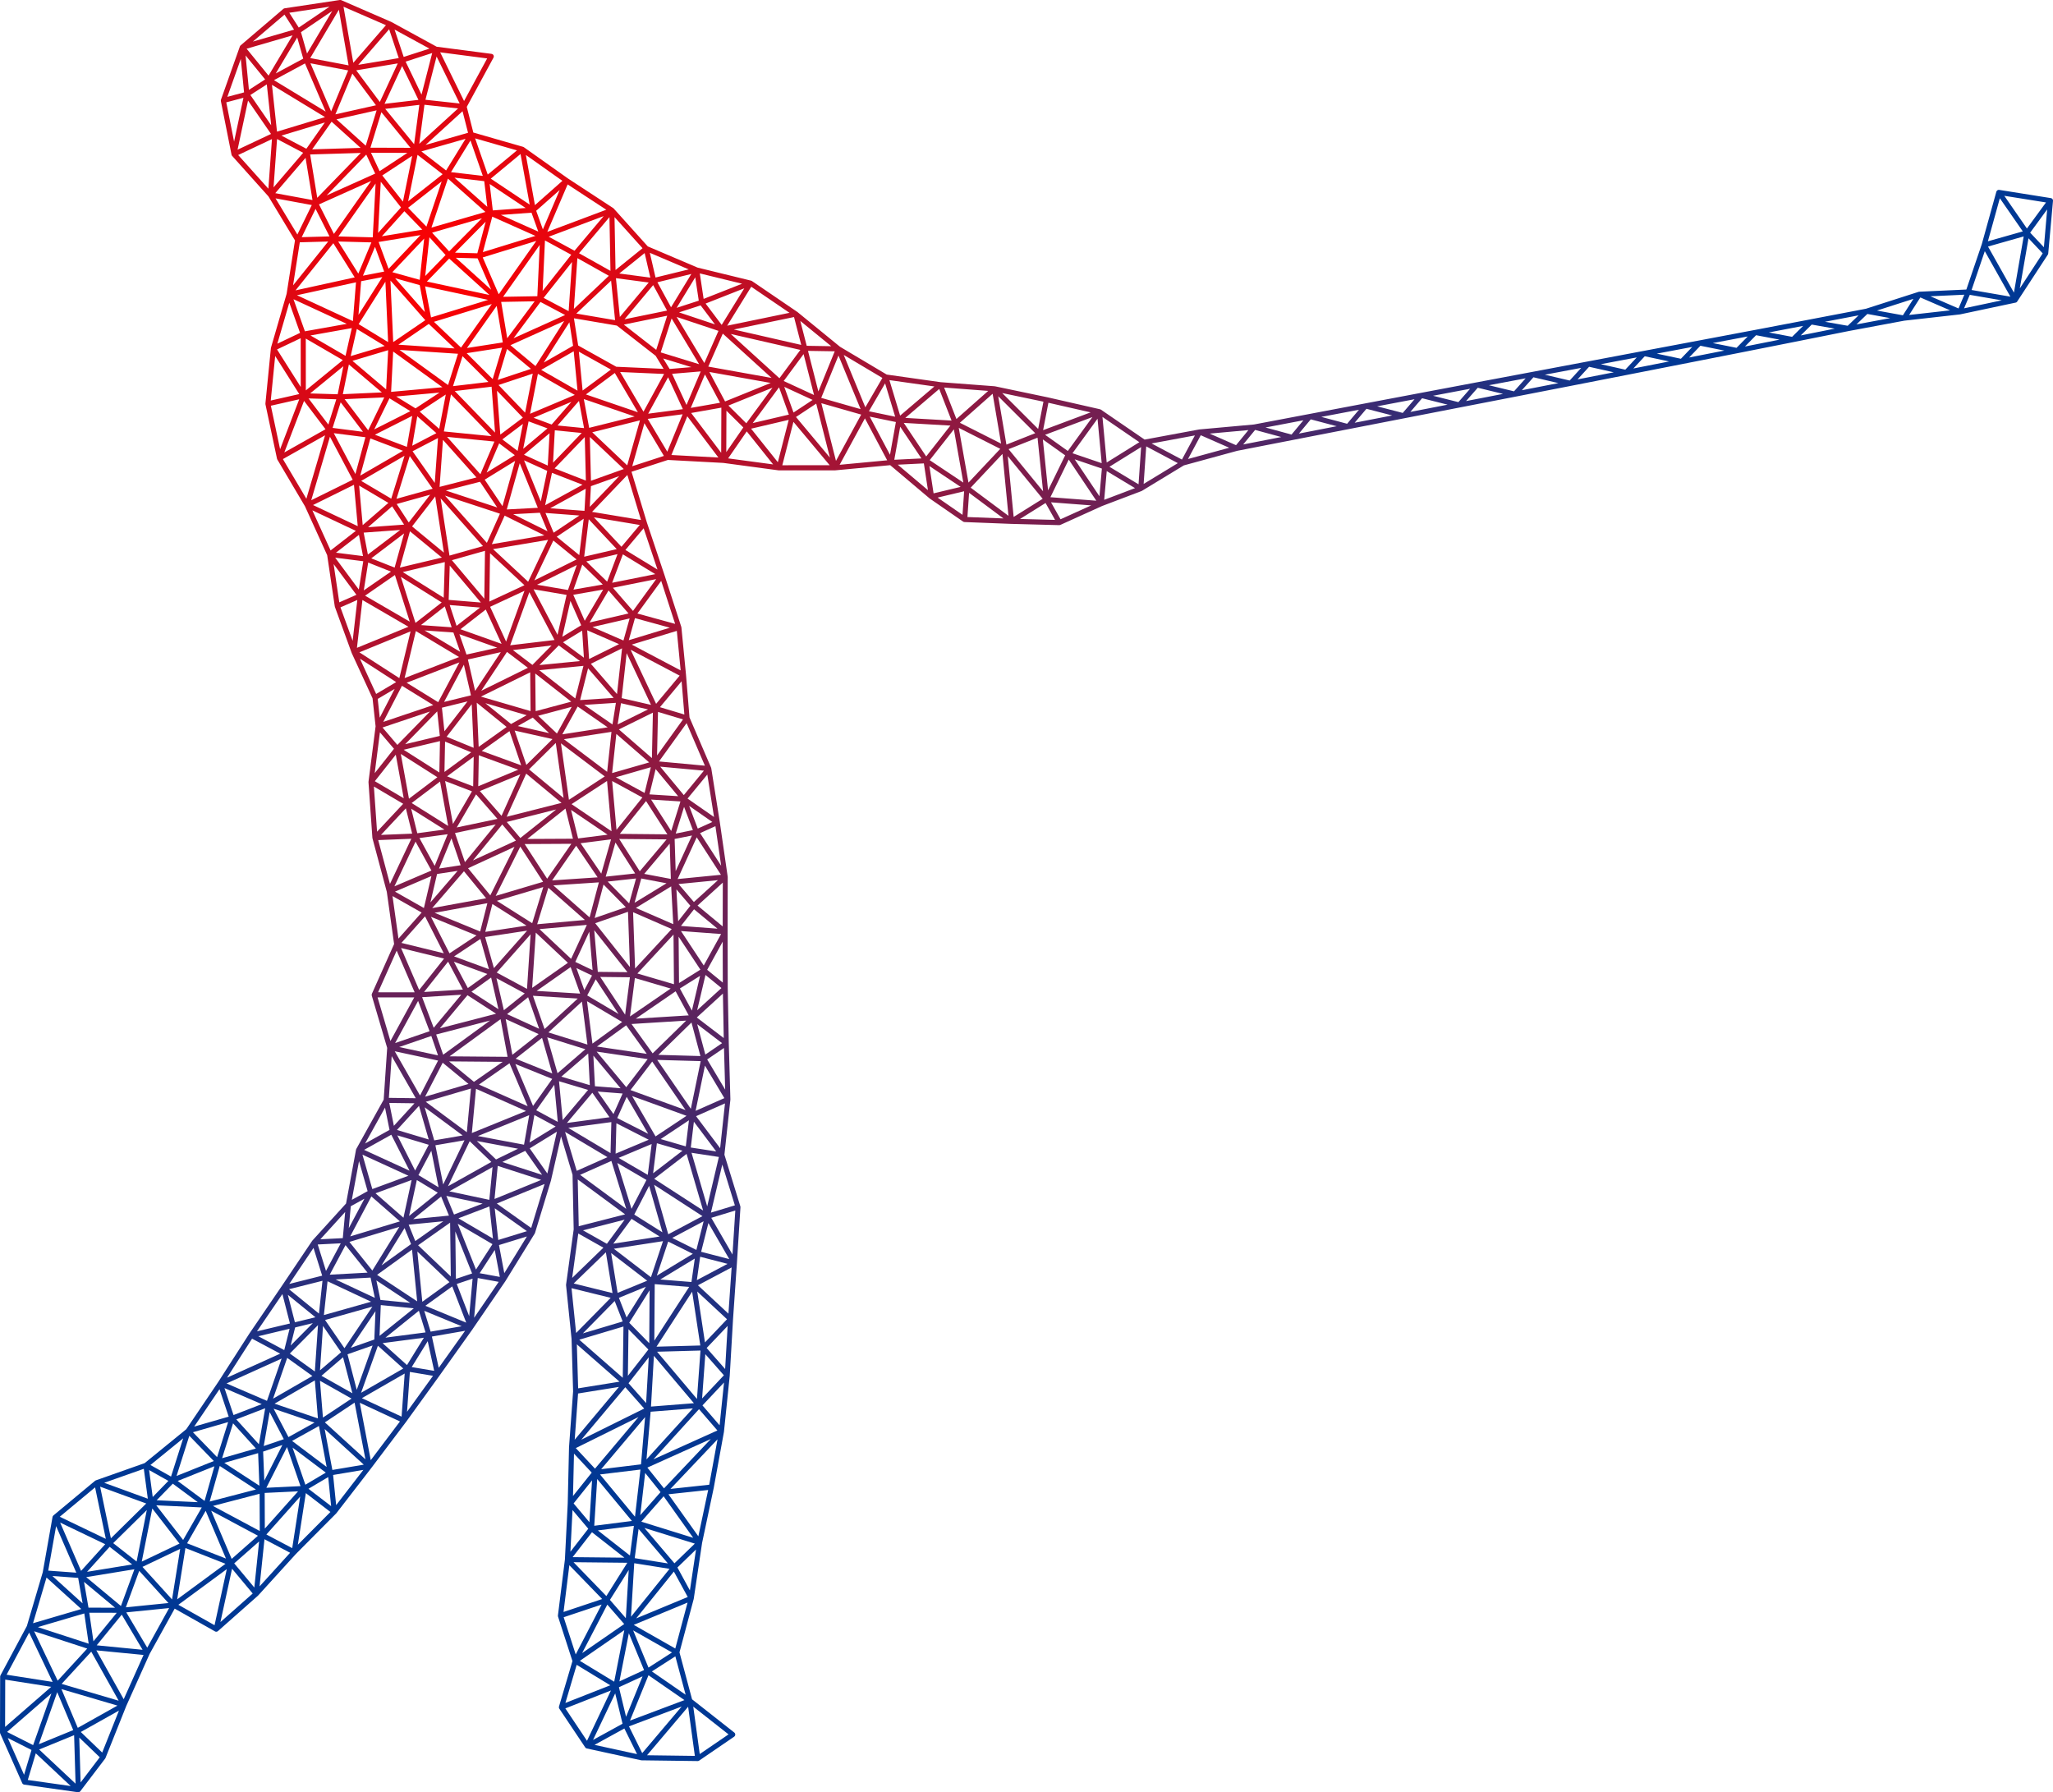 <svg width="535" height="467" viewBox="0 0 535 467" fill="none" xmlns="http://www.w3.org/2000/svg">
<path d="M535 52.323C535 52.296 534.993 52.276 534.993 52.25C534.993 52.21 534.993 52.177 534.987 52.138C534.987 52.118 534.98 52.105 534.974 52.085C534.967 52.052 534.947 52.025 534.934 51.999C534.921 51.966 534.907 51.933 534.888 51.906C534.881 51.893 534.868 51.88 534.861 51.867C534.841 51.84 534.808 51.821 534.782 51.794C534.762 51.774 534.755 51.754 534.729 51.741C534.722 51.735 534.716 51.735 534.709 51.728C534.696 51.721 534.683 51.708 534.669 51.702C534.636 51.682 534.603 51.675 534.57 51.662C534.537 51.649 534.504 51.636 534.465 51.629C534.458 51.629 534.451 51.622 534.445 51.622L521.001 49.481H520.987C520.961 49.475 520.934 49.488 520.908 49.481C520.901 49.481 520.895 49.481 520.888 49.481C520.849 49.481 520.809 49.475 520.776 49.481C520.763 49.481 520.749 49.481 520.736 49.488C520.703 49.494 520.677 49.514 520.644 49.528C520.604 49.541 520.571 49.554 520.531 49.574C520.525 49.58 520.511 49.58 520.505 49.587C520.505 49.587 520.505 49.594 520.498 49.594C520.472 49.613 520.459 49.64 520.432 49.66C520.399 49.686 520.373 49.719 520.346 49.752C520.34 49.765 520.326 49.772 520.32 49.779C520.313 49.792 520.313 49.812 520.3 49.825C520.293 49.838 520.287 49.858 520.28 49.871C520.267 49.898 520.247 49.924 520.24 49.95L516.44 63.636L512.421 75.444L500.14 76.013C500.12 76.013 500.107 76.026 500.087 76.026C500.054 76.032 500.028 76.032 500.001 76.039C499.995 76.039 499.982 76.039 499.975 76.046L486.246 80.453L471.784 83.216L471.758 83.222L457.276 85.984H457.263L442.774 88.72H442.768L428.272 91.449L413.771 94.185L399.262 96.914L384.754 99.643L370.245 102.379L355.77 105.115L355.744 105.121L341.235 107.87L326.766 110.613L312.582 111.895C312.569 111.895 312.562 111.901 312.549 111.901C312.536 111.901 312.529 111.901 312.516 111.901L298.278 114.544L286.903 106.747L286.89 106.74C286.876 106.727 286.857 106.727 286.837 106.72C286.81 106.701 286.777 106.687 286.744 106.674C286.724 106.668 286.705 106.661 286.685 106.654C286.678 106.654 286.665 106.648 286.658 106.641L272.844 103.496H272.837H272.831L259.294 100.661H259.287H259.274C259.261 100.654 259.248 100.661 259.228 100.661C259.215 100.661 259.201 100.648 259.188 100.648H259.182L245.116 99.584L231.077 97.601L218.895 90.352L207.83 81.319C207.824 81.312 207.811 81.312 207.804 81.306C207.797 81.299 207.791 81.293 207.784 81.286L195.953 73.231C195.946 73.231 195.946 73.231 195.94 73.224C195.933 73.224 195.933 73.218 195.926 73.211C195.913 73.204 195.9 73.204 195.88 73.198C195.847 73.184 195.821 73.171 195.787 73.158C195.768 73.151 195.754 73.138 195.735 73.132L181.781 69.728L168.806 64.204L159.949 54.358C159.949 54.358 159.943 54.358 159.943 54.351C159.936 54.345 159.93 54.338 159.923 54.332C159.916 54.325 159.903 54.318 159.897 54.305C159.89 54.298 159.89 54.292 159.883 54.285C159.87 54.279 159.857 54.272 159.85 54.266C159.837 54.259 159.837 54.246 159.824 54.239L148.012 46.508L136.498 38.347C136.485 38.333 136.465 38.333 136.452 38.32C136.419 38.3 136.392 38.294 136.359 38.281C136.339 38.274 136.326 38.254 136.306 38.254L136.273 38.248C136.273 38.248 136.273 38.248 136.267 38.248L123.345 34.534L121.639 27.846L128.606 15.014C128.646 14.941 128.672 14.868 128.679 14.782C128.679 14.776 128.679 14.776 128.679 14.769C128.685 14.716 128.672 14.657 128.665 14.604C128.659 14.571 128.665 14.538 128.659 14.511C128.646 14.472 128.619 14.439 128.599 14.399C128.58 14.359 128.566 14.32 128.54 14.287C128.52 14.26 128.494 14.247 128.467 14.22C128.427 14.181 128.388 14.141 128.342 14.115L128.335 14.108C128.302 14.088 128.262 14.088 128.223 14.075C128.183 14.062 128.143 14.042 128.104 14.036L113.8 12.179L102.002 5.729C102.002 5.729 101.995 5.729 101.988 5.729C101.982 5.722 101.969 5.722 101.962 5.716C101.955 5.716 101.955 5.709 101.949 5.703L88.941 0.046C88.921 0.04 88.908 0.04 88.888 0.033C88.868 0.026 88.855 0.013 88.829 0.006C88.822 0.006 88.815 0.006 88.809 0.006C88.795 0.006 88.789 -0 88.776 -0C88.743 -0 88.723 -0 88.703 -0C88.67 -0 88.643 -0 88.61 -0C88.591 -0 88.577 -0.007 88.558 -0H88.544L74.188 2.161C74.188 2.161 74.188 2.161 74.181 2.161C74.161 2.161 74.148 2.174 74.128 2.174C74.089 2.187 74.049 2.2 74.009 2.22C73.983 2.233 73.95 2.24 73.93 2.253H73.924C73.91 2.26 73.904 2.28 73.89 2.286C73.877 2.293 73.864 2.3 73.851 2.306L62.707 11.822L62.694 11.828C62.68 11.835 62.68 11.848 62.667 11.861C62.654 11.875 62.641 11.888 62.627 11.901C62.608 11.921 62.601 11.941 62.588 11.967C62.575 11.987 62.555 12 62.548 12.02C62.548 12.027 62.541 12.027 62.541 12.033C62.535 12.046 62.535 12.066 62.528 12.079C62.522 12.093 62.515 12.099 62.508 12.113L57.584 25.976C57.578 25.989 57.584 26.003 57.578 26.023C57.571 26.042 57.564 26.062 57.558 26.089C57.551 26.115 57.558 26.148 57.558 26.174C57.558 26.214 57.558 26.247 57.558 26.287C57.558 26.3 57.558 26.313 57.558 26.333L60.334 40.303V40.309C60.334 40.329 60.347 40.336 60.354 40.355C60.36 40.382 60.367 40.402 60.38 40.428C60.387 40.441 60.387 40.455 60.387 40.461C60.393 40.474 60.4 40.481 60.407 40.494C60.413 40.507 60.42 40.521 60.426 40.534C60.433 40.547 60.446 40.554 60.453 40.567C60.466 40.587 60.473 40.607 60.492 40.62L69.951 51.173L76.871 62.638L74.69 76.568L70.612 90.603C70.612 90.61 70.612 90.617 70.612 90.623C70.605 90.643 70.605 90.663 70.605 90.683C70.605 90.696 70.592 90.709 70.592 90.722L69.165 105.161C69.158 105.194 69.171 105.227 69.178 105.26C69.178 105.293 69.171 105.326 69.178 105.359V105.366L72.185 119.52C72.192 119.547 72.205 119.567 72.212 119.593C72.225 119.619 72.231 119.652 72.245 119.679C72.251 119.686 72.251 119.699 72.251 119.705L72.258 119.712C72.258 119.712 72.258 119.712 72.258 119.719L79.469 131.917L85.259 144.657L87.242 158.012C87.249 158.039 87.262 158.059 87.269 158.085C87.275 158.105 87.269 158.125 87.275 158.145L91.624 170.079C91.624 170.085 91.631 170.085 91.631 170.092C91.631 170.092 91.631 170.099 91.631 170.105C91.631 170.112 91.638 170.112 91.638 170.118C91.638 170.125 91.638 170.125 91.638 170.132L97.084 181.954L97.877 189.262L96.033 203.668C96.033 203.668 96.033 203.668 96.033 203.674C96.033 203.681 96.033 203.694 96.033 203.701C96.033 203.714 96.033 203.727 96.033 203.74C96.033 203.76 96.02 203.78 96.026 203.806L97.044 218.338C97.044 218.364 97.058 218.377 97.064 218.404C97.064 218.424 97.064 218.443 97.071 218.463L100.799 232.393L102.702 245.992L96.906 258.964V258.971C96.892 258.997 96.892 259.03 96.886 259.063C96.873 259.103 96.859 259.143 96.859 259.189C96.859 259.202 96.853 259.215 96.853 259.228V259.235C96.853 259.268 96.866 259.295 96.873 259.321C96.873 259.328 96.873 259.328 96.873 259.328C96.879 259.361 96.873 259.387 96.879 259.42L100.898 273.059L99.986 286.546L92.854 299.373C92.847 299.379 92.847 299.392 92.847 299.399C92.841 299.406 92.834 299.412 92.834 299.419C92.827 299.432 92.827 299.452 92.821 299.465C92.814 299.492 92.801 299.518 92.794 299.544C92.794 299.558 92.788 299.564 92.781 299.571L90.177 313.606L81.432 323.228C81.419 323.241 81.419 323.254 81.406 323.267C81.399 323.281 81.379 323.287 81.373 323.3L73.335 335.248L64.928 347.579V347.585L64.921 347.592L56.85 360.141L48.542 372.418L37.695 381.253L24.985 385.74C24.972 385.747 24.965 385.753 24.958 385.753C24.932 385.767 24.905 385.78 24.879 385.793C24.853 385.806 24.833 385.82 24.806 385.839C24.8 385.846 24.787 385.846 24.78 385.853L13.933 394.873L13.927 394.879C13.92 394.886 13.907 394.899 13.9 394.906C13.88 394.925 13.861 394.952 13.841 394.978C13.821 395.005 13.801 395.025 13.788 395.051C13.781 395.064 13.768 395.071 13.761 395.084C13.761 395.091 13.755 395.091 13.755 395.091C13.748 395.097 13.755 395.104 13.748 395.111C13.735 395.137 13.729 395.17 13.722 395.196C13.715 395.216 13.702 395.236 13.695 395.256L11.137 409.708L7.006 423.69L0.112 436.576C0.106 436.583 0.106 436.596 0.106 436.603C0.093 436.636 0.079 436.675 0.073 436.708C0.066 436.735 0.046 436.755 0.046 436.781C0.046 436.788 0.046 436.794 0.046 436.801C0.046 436.821 0.046 436.834 0.046 436.854C0.046 436.86 0.04 436.874 0.04 436.88L0 451.444V451.451C0 451.484 0.013 451.517 0.02 451.544C0.026 451.583 0.026 451.616 0.04 451.656C0.04 451.663 0.046 451.669 0.053 451.676C0.059 451.689 0.059 451.696 0.059 451.709V451.715L5.79 464.628C5.797 464.634 5.803 464.641 5.803 464.654C5.817 464.674 5.83 464.694 5.836 464.713C5.836 464.713 5.836 464.713 5.843 464.72C5.856 464.74 5.863 464.76 5.876 464.773C5.896 464.799 5.922 464.819 5.942 464.839C5.962 464.852 5.975 464.872 5.995 464.885C6.008 464.898 6.028 464.912 6.041 464.925C6.055 464.932 6.061 464.932 6.074 464.938C6.114 464.958 6.147 464.978 6.187 464.991C6.187 464.991 6.193 464.991 6.193 464.998C6.213 465.004 6.233 465.004 6.259 465.011C6.273 465.011 6.279 465.017 6.292 465.024L20.305 467.006C20.338 467.013 20.365 467.013 20.398 467.013C20.404 467.013 20.411 467.013 20.418 467.013C20.437 467.013 20.457 467 20.477 467C20.537 466.993 20.589 466.987 20.642 466.967C20.649 466.967 20.655 466.96 20.662 466.96C20.669 466.96 20.675 466.954 20.675 466.954C20.689 466.947 20.702 466.934 20.715 466.927C20.722 466.927 20.728 466.921 20.728 466.914C20.768 466.888 20.814 466.861 20.847 466.828C20.854 466.821 20.867 466.815 20.874 466.808C20.88 466.802 20.887 466.788 20.893 466.782C20.9 466.775 20.913 466.769 20.92 466.762L27.397 458.244C27.404 458.231 27.404 458.218 27.417 458.211C27.444 458.171 27.47 458.132 27.49 458.092V458.086L32.903 444.532L38.978 430.992L45.521 419.164L56.038 425.105C56.051 425.111 56.064 425.118 56.077 425.118C56.097 425.124 56.11 425.131 56.123 425.138C56.15 425.151 56.183 425.164 56.209 425.171H56.216C56.262 425.177 56.302 425.184 56.348 425.184H56.355C56.355 425.184 56.355 425.184 56.361 425.184C56.428 425.184 56.494 425.171 56.553 425.151C56.56 425.151 56.573 425.151 56.58 425.144C56.593 425.138 56.606 425.131 56.619 425.124C56.659 425.105 56.699 425.085 56.738 425.058C56.751 425.045 56.771 425.039 56.784 425.025C56.791 425.025 56.791 425.019 56.798 425.019L67.201 415.814C67.208 415.807 67.215 415.794 67.228 415.781C67.234 415.774 67.248 415.767 67.254 415.761L77.129 404.904L77.136 404.897L87.573 394.397C87.579 394.39 87.579 394.377 87.592 394.37C87.599 394.357 87.612 394.351 87.626 394.344C87.626 394.344 87.632 394.344 87.632 394.337L96.773 382.502L105.776 370.561C105.776 370.561 105.776 370.555 105.782 370.555C105.782 370.555 105.782 370.555 105.789 370.548L114.547 358.429L123.219 346.25C123.219 346.25 123.219 346.25 123.219 346.244C123.219 346.244 123.219 346.244 123.219 346.237L131.627 333.946C131.627 333.946 131.627 333.939 131.633 333.933C131.64 333.926 131.64 333.926 131.646 333.92L131.653 333.913L139.353 321.417C139.36 321.411 139.36 321.404 139.36 321.397C139.373 321.378 139.38 321.351 139.386 321.331C139.4 321.305 139.413 321.292 139.42 321.265L143.584 307.593C143.584 307.586 143.584 307.58 143.584 307.573C143.584 307.567 143.59 307.56 143.59 307.547L146.208 296.108L149.202 306.119L149.499 320.347L147.516 334.726C147.516 334.739 147.523 334.752 147.516 334.765C147.516 334.792 147.516 334.818 147.516 334.845C147.516 334.858 147.51 334.871 147.51 334.884L148.944 348.874L149.347 362.552L148.283 377.117C148.283 377.123 148.283 377.123 148.283 377.13C148.283 377.137 148.283 377.143 148.283 377.143C148.283 377.143 148.283 377.143 148.283 377.15L147.946 391.767L147.212 406.364L145.395 420.935C145.395 420.942 145.395 420.942 145.395 420.948C145.395 420.955 145.395 420.961 145.388 420.961C145.388 421.001 145.401 421.041 145.401 421.08C145.408 421.12 145.401 421.166 145.415 421.206C145.415 421.212 145.415 421.212 145.415 421.219V421.226L149.176 432.836L145.666 444.691C145.666 444.704 145.666 444.711 145.666 444.724C145.659 444.75 145.659 444.777 145.653 444.81C145.646 444.843 145.646 444.876 145.646 444.909C145.646 444.935 145.646 444.955 145.653 444.982C145.659 445.008 145.666 445.035 145.679 445.061C145.686 445.081 145.679 445.101 145.692 445.12C145.699 445.134 145.712 445.147 145.719 445.16C145.725 445.18 145.738 445.2 145.745 445.213C145.752 445.22 145.752 445.233 145.758 445.239L152.507 455.33C152.52 455.35 152.533 455.363 152.546 455.376C152.553 455.389 152.566 455.396 152.573 455.409C152.58 455.416 152.593 455.429 152.599 455.436C152.619 455.456 152.639 455.469 152.659 455.482C152.672 455.489 152.685 455.502 152.699 455.508C152.712 455.515 152.725 455.528 152.738 455.535C152.745 455.541 152.758 455.541 152.765 455.548L152.771 455.555C152.778 455.555 152.784 455.555 152.791 455.561C152.811 455.568 152.824 455.574 152.844 455.581C152.864 455.588 152.877 455.594 152.897 455.601C152.903 455.601 152.91 455.601 152.917 455.608H152.923L167.068 458.68C167.108 458.687 167.147 458.694 167.194 458.694H167.2L181.828 458.885H181.834C181.861 458.885 181.894 458.885 181.92 458.879C181.933 458.879 181.947 458.865 181.953 458.865C181.986 458.859 182.026 458.852 182.059 458.839C182.085 458.832 182.105 458.819 182.125 458.806C182.145 458.799 182.165 458.793 182.178 458.779C182.185 458.773 182.191 458.773 182.198 458.766L191.326 452.528C191.359 452.502 191.385 452.469 191.412 452.436C191.432 452.416 191.458 452.409 191.471 452.389C191.478 452.383 191.478 452.37 191.485 452.363C191.511 452.323 191.531 452.284 191.544 452.237C191.557 452.198 191.577 452.165 191.59 452.125C191.597 452.085 191.597 452.046 191.597 452C191.597 451.96 191.604 451.914 191.597 451.874C191.59 451.834 191.577 451.801 191.564 451.762C191.551 451.715 191.537 451.676 191.511 451.636C191.504 451.629 191.504 451.616 191.498 451.61C191.478 451.583 191.451 451.563 191.425 451.537C191.399 451.511 191.385 451.484 191.359 451.458L180.347 442.794L177.069 430.563L180.777 416.646C180.777 416.633 180.777 416.626 180.777 416.613C180.777 416.6 180.79 416.587 180.79 416.574L182.958 402.056L186.012 387.63C186.012 387.624 186.012 387.624 186.012 387.624V387.617L188.656 373.112C188.656 373.106 188.656 373.092 188.656 373.086C188.656 373.079 188.662 373.073 188.662 373.059L190.169 358.449C190.169 358.442 190.169 358.442 190.169 358.436C190.169 358.429 190.169 358.422 190.169 358.422L191.022 343.792L192.033 329.175L192.959 314.578C192.959 314.538 192.945 314.498 192.945 314.459C192.939 314.419 192.945 314.38 192.932 314.346L188.781 300.886L190.334 286.54C190.334 286.526 190.328 286.513 190.328 286.5C190.328 286.487 190.334 286.474 190.334 286.454C190.334 286.454 190.334 286.454 190.334 286.447L189.918 271.85L189.647 257.438L189.614 242.821L189.64 228.507C189.64 228.494 189.634 228.488 189.634 228.474C189.634 228.461 189.64 228.455 189.634 228.441C189.634 228.435 189.627 228.435 189.627 228.428C189.627 228.422 189.627 228.415 189.627 228.415L187.578 214.234C187.578 214.234 187.578 214.234 187.578 214.227C187.578 214.227 187.578 214.227 187.578 214.221L185.351 200.179C185.351 200.159 185.337 200.146 185.331 200.132C185.324 200.106 185.318 200.079 185.311 200.053C185.304 200.04 185.311 200.033 185.304 200.02L179.68 186.943L178.767 175.808V175.801L177.571 163.477C177.571 163.471 177.571 163.471 177.564 163.464C177.564 163.438 177.551 163.418 177.545 163.398C177.538 163.378 177.545 163.365 177.538 163.345C177.538 163.345 177.538 163.345 177.538 163.339V163.332L173.123 149.726L168.569 136.133L164.57 122.93L174.048 119.851L188.484 120.624L202.886 122.56C202.913 122.567 202.946 122.567 202.972 122.567L217.586 122.56C217.606 122.56 217.626 122.56 217.646 122.56L231.982 121.212L242.261 129.882C242.261 129.882 242.267 129.882 242.274 129.888C242.28 129.895 242.294 129.902 242.3 129.908C242.307 129.915 242.307 129.915 242.314 129.921L250.979 135.915C250.992 135.928 251.012 135.928 251.025 135.941C251.038 135.948 251.052 135.961 251.065 135.968C251.078 135.974 251.091 135.974 251.111 135.981C251.164 136.001 251.217 136.014 251.27 136.021C251.283 136.021 251.296 136.034 251.309 136.034C251.316 136.034 251.323 136.034 251.329 136.034L263.524 136.51H263.531L276.03 136.84C276.036 136.84 276.036 136.84 276.043 136.84C276.043 136.84 276.043 136.84 276.05 136.84C276.122 136.84 276.195 136.82 276.268 136.794C276.281 136.787 276.294 136.787 276.307 136.781H276.314L287.194 131.858L297.465 127.959C297.465 127.959 297.465 127.959 297.472 127.959C297.485 127.952 297.492 127.946 297.505 127.939C297.525 127.926 297.545 127.919 297.564 127.913C297.571 127.913 297.571 127.913 297.578 127.906L308.497 121.271L322.411 117.472L336.879 114.65L351.374 111.829L365.87 109.007L380.365 106.185L394.86 103.37L409.355 100.549L423.844 97.714L438.332 94.872L452.821 92.024L467.31 89.15L481.791 86.255L496.254 83.559L510.755 81.927C510.762 81.927 510.769 81.92 510.775 81.92C510.788 81.92 510.808 81.92 510.822 81.914L525.251 78.854H525.257C525.264 78.854 525.27 78.854 525.27 78.854C525.284 78.848 525.297 78.841 525.31 78.841C525.317 78.841 525.33 78.841 525.337 78.834C525.343 78.834 525.35 78.828 525.356 78.821C525.356 78.821 525.356 78.821 525.363 78.821C525.383 78.814 525.409 78.808 525.429 78.795H525.436C525.442 78.795 525.442 78.788 525.449 78.781C525.456 78.775 525.462 78.775 525.469 78.768C525.482 78.755 525.495 78.748 525.508 78.742C525.515 78.735 525.528 78.735 525.535 78.729L525.541 78.722C525.568 78.702 525.588 78.676 525.608 78.649C525.621 78.636 525.634 78.623 525.641 78.61C525.647 78.603 525.654 78.597 525.66 78.583L533.658 66.345C533.665 66.332 533.665 66.325 533.671 66.312C533.685 66.292 533.691 66.279 533.698 66.266C533.711 66.233 533.718 66.206 533.724 66.173C533.731 66.14 533.744 66.107 533.751 66.074C533.751 66.061 533.757 66.054 533.757 66.048L535 52.323ZM532.627 64.422L529.051 60.629L533.48 54.569L532.627 64.422ZM528.205 59.545L522.309 51.021L533.176 52.752L528.205 59.545ZM521.146 51.662L527.128 60.299L518.033 62.876L521.146 51.662ZM527.359 61.607L524.821 76.251L518.066 64.244L527.359 61.607ZM517.226 65.446L523.896 77.301L513.783 75.563L517.226 65.446ZM1.362 437.667L13.345 439.543L1.329 449.991L1.362 437.667ZM98.432 182.119L102.848 179.509L98.961 187.009L98.432 182.119ZM248.573 111.881L251.038 125.752L242.274 119.904L248.573 111.881ZM241.362 118.932L235.519 110.196L247.667 110.897L241.362 118.932ZM249.849 111.491L260.662 116.956L252.38 125.752L249.849 111.491ZM271.76 114.505L277.577 118.648L273.122 127.774L271.76 114.505ZM271.819 128.018L262.83 117.042L270.379 114.049L271.819 128.018ZM278.271 117.511L272.348 113.296L284.675 108.683L278.271 117.511ZM286.011 109.106L287.095 120.69L279.487 118.1L286.011 109.106ZM262.268 115.853L260.133 103.251L269.777 112.879L262.268 115.853ZM260.88 115.589L250.133 110.163L258.673 102.604L260.88 115.589ZM235.909 108.895L244.753 101.355L247.971 109.588L235.909 108.895ZM188.358 256.037L184.287 252.706L188.332 245.365L188.358 256.037ZM161.417 438.129L163.876 425.587L167.835 435.175L161.417 438.129ZM167.445 436.814L163.149 447.347L161.291 439.649L167.445 436.814ZM76.911 345.9L81.525 344.77L75.741 350.605L76.911 345.9ZM182.581 79.574L186.316 84.524L176.95 81.398L182.581 79.574ZM40.723 392.243L52.581 392.798L47.722 401.276L40.723 392.243ZM46.777 402.221L36.942 406.913L39.685 393.075L46.777 402.221ZM68.57 378.247L73.586 376.529L68.874 385.82L68.57 378.247ZM68.728 376.8L70.268 367.951L73.963 375.009L68.728 376.8ZM67.598 387.135L58.45 381.181L67.267 378.65L67.598 387.135ZM66.692 388.126L54.643 391.265L57.267 381.993L66.692 388.126ZM67.651 389.243L67.697 398.937L55.495 392.408L67.651 389.243ZM74.789 377.07L78.306 387.247L69.409 387.676L74.789 377.07ZM71.306 367.072L81.961 370.694L75.173 374.467L71.306 367.072ZM71.551 365.757L82.047 359.698L82.847 369.597L71.551 365.757ZM79.476 16.527L84.876 29.082L71.392 20.888L79.476 16.527ZM180.863 236.933L186.97 241.988L177.452 241.274L180.863 236.933ZM124.455 67.323L127.998 75.491L118.79 67.171L124.455 67.323ZM117.052 67.376L127.548 76.859L111.249 73.363L117.052 67.376ZM118.05 100.621L120.535 92.81L127.277 99.531L118.05 100.621ZM128.104 100.767L129.009 112.721L118.513 101.897L128.104 100.767ZM128.077 113.652L115.671 112.423L117.521 102.769L128.077 113.652ZM128.844 115.06L125.182 123.571L116.504 113.837L128.844 115.06ZM129.571 132.228L116.186 127.82L125.09 125.54L129.571 132.228ZM130.08 115.529L134.158 118.608L126.815 123.128L130.08 115.529ZM129.511 101.811L136.253 108.822L130.377 113.243L129.511 101.811ZM128.394 98.778L121.619 92.031L130.847 90.597L128.394 98.778ZM132.129 90.927L138.362 96.121L129.71 98.996L132.129 90.927ZM128.163 79.224L120.139 90.57L113.086 83.856L128.163 79.224ZM112.326 82.713L110.779 74.618L127.198 78.141L112.326 82.713ZM109.372 74.288L110.707 81.306L102.967 72.504L109.372 74.288ZM111.744 84.405L118.46 90.795L103.813 89.817L111.744 84.405ZM119.352 92.183L116.761 100.33L104.11 91.172L119.352 92.183ZM108.281 106.41L103.258 103.317L114.54 102.3L108.281 106.41ZM116.166 102.808L114.454 111.749L109.378 107.269L116.166 102.808ZM124.164 124.41L114.554 126.869L115.433 114.617L124.164 124.41ZM126.385 143.527L126.207 156.01L117.759 145.972L126.385 143.527ZM117.131 144.776L114.825 129.855L125.863 142.298L117.131 144.776ZM150.557 260.193L141.911 268.143L138.878 259.473L150.557 260.193ZM139.856 258.204L148.706 251.999L151.185 258.905L139.856 258.204ZM150.207 252.25L154.278 254.193L152.269 257.999L150.207 252.25ZM149.916 250.645L153.564 242.774L154.424 252.792L149.916 250.645ZM148.825 249.852L140.589 242.107L152.93 241.003L148.825 249.852ZM143.888 229.406L150.147 220.373L155.739 228.613L143.888 229.406ZM156.063 229.922L153.644 239.041L144.192 230.708L156.063 229.922ZM134.925 189.189L138.831 186.989L143.101 191.033L134.925 189.189ZM143.98 192.586L137.166 199.313L134.112 190.366L143.98 192.586ZM125.413 179.998L132.122 169.874L137.562 174.011L125.413 179.998ZM138.164 175.193L138.263 185.291L125.328 181.517L138.164 175.193ZM137.245 186.368L133.18 188.661L126.478 183.229L137.245 186.368ZM135.811 199.425L125.539 195.672L132.77 190.511L135.811 199.425ZM135.057 200.562L124.627 204.877L124.772 196.808L135.057 200.562ZM135.586 201.771L130.695 212.589L125.05 206.126L135.586 201.771ZM137.126 201.586L146.327 209.212L132.036 212.826L137.126 201.586ZM144.945 210.923L135.599 218.364L132.063 214.181L144.945 210.923ZM147.358 210.685L149.308 218.549L137.41 218.609L147.358 210.685ZM148.891 219.871L142.586 228.97L136.723 219.937L148.891 219.871ZM152.421 239.721L139.981 240.838L142.896 231.336L152.421 239.721ZM147.992 250.882L138.679 257.411L139.624 243.019L147.992 250.882ZM140.49 268.063L132.149 264.257L137.622 259.85L140.49 268.063ZM151.654 260.98L153.082 272.187L142.916 269.022L151.654 260.98ZM155.243 255.184L161.199 264.218L153.022 259.38L155.243 255.184ZM154.853 242.378L163.512 253.321L155.785 253.242L154.853 242.378ZM155.104 240.561L163.651 237.594L164.16 251.999L155.104 240.561ZM154.966 239.213L157.279 230.49L163.082 236.398L154.966 239.213ZM151.304 219.725L159.236 218.714L156.684 227.655L151.304 219.725ZM150.656 218.476L148.812 211.042L158.33 217.498L150.656 218.476ZM137.866 200.476L144.833 193.597L146.862 207.93L137.866 200.476ZM140.246 186.506L148.984 184.18L145.137 191.139L140.246 186.506ZM139.585 185.31L139.486 175.497L148.858 182.839L139.585 185.31ZM133.662 169.392L143.742 168.189L138.745 173.257L133.662 169.392ZM132.949 168.143L137.946 154.312L144.509 166.768L132.949 168.143ZM131.891 167.184L127.72 158.118L136.676 153.948L131.891 167.184ZM127.522 156.75L127.7 144.149L136.67 152.488L127.522 156.75ZM115.948 129.135L130.285 133.853L126.874 141.453L115.948 129.135ZM126.312 124.985L134.237 120.108L130.939 131.891L126.312 124.985ZM130.906 114.492L136.267 110.461L134.885 117.492L130.906 114.492ZM129.915 100.324L138.831 97.363L136.842 107.527L129.915 100.324ZM133.021 89.949L147.027 83.645L139.545 95.388L133.021 89.949ZM121.679 90.683L129.432 79.713L131.025 89.229L121.679 90.683ZM110.812 71.922L111.903 61.825L116.114 66.451L110.812 71.922ZM109.372 72.913L102.24 70.924L110.535 62.169L109.372 72.913ZM110.826 83.434L102.471 89.136L101.751 73.112L110.826 83.434ZM115.294 100.899L101.922 102.108L102.458 91.601L115.294 100.899ZM106.939 107.137L97.52 111.895L101.493 103.786L106.939 107.137ZM113.721 112.866L107.422 116.144L108.737 108.472L113.721 112.866ZM114.137 114.141L113.298 125.831L107.514 117.584L114.137 114.141ZM115.677 144.003L107.389 137.171L113.417 129.36L115.677 144.003ZM125.314 157.001L116.927 156.314L117.198 147.367L125.314 157.001ZM125.103 158.31L118.976 163.081L117.191 157.656L125.103 158.31ZM126.59 158.825L130.708 167.773L119.993 163.96L126.59 158.825ZM123.814 180.031L121.93 171.843L130.51 169.933L123.814 180.031ZM132.017 189.421L124.739 194.615L124.237 183.11L132.017 189.421ZM123.305 204.91L116.497 202.293L123.444 197.185L123.305 204.91ZM129.637 213.382L119.028 215.615L124.058 206.992L129.637 213.382ZM134.442 219.045L123.239 224.206L130.886 214.835L134.442 219.045ZM141.528 229.776L129.174 233.444L135.586 220.604L141.528 229.776ZM141.574 231.144L138.686 240.561L129.485 234.732L141.574 231.144ZM137.337 257.676L129.445 253.42L138.269 243.462L137.337 257.676ZM136.743 258.858L131.303 263.24L129.373 254.887L136.743 258.858ZM140.365 269.458L133.517 274.85L131.779 265.539L140.365 269.458ZM152.54 273.396L145.289 279.654L142.605 270.297L152.54 273.396ZM152.976 260.887L162.131 266.306L154.384 271.936L152.976 260.887ZM156.42 254.563L164.147 254.649L162.904 264.396L156.42 254.563ZM164.979 237.699L175.046 242.08L165.502 252.369L164.979 237.699ZM158.363 229.71L165.746 228.911L163.948 235.4L158.363 229.71ZM157.841 228.435L160.379 219.534L165.515 227.602L157.841 228.435ZM148.944 209.536L158.191 203.502L159.361 216.606L148.944 209.536ZM148.263 208.406L146.181 193.696L157.603 202.313L148.263 208.406ZM150.537 184.101L158.356 189.52L146.532 191.35L150.537 184.101ZM140.517 174.632L152.044 173.502L149.916 182L140.517 174.632ZM140.563 173.297L145.606 168.176L151.139 172.259L140.563 173.297ZM139.043 153.552L147.649 155.019L145.289 165.42L139.043 153.552ZM128.494 143.085L142.824 140.673L137.628 151.583L128.494 143.085ZM128.17 141.796L131.508 134.355L141.852 139.497L128.17 141.796ZM135.44 120.703L140.153 132.32L132.063 132.75L135.44 120.703ZM136.339 116.95L137.747 109.793L142.672 111.624L136.339 116.95ZM143.214 112.892L142.744 121.311L136.551 118.496L143.214 112.892ZM140.173 97.41L149.79 102.908L138.137 107.817L140.173 97.41ZM141.032 96.379L149.506 91.535L150.497 101.791L141.032 96.379ZM141.693 94.476L148.382 83.969L149.341 90.101L141.693 94.476ZM133.828 88.138L140.847 78.682L147.265 82.085L133.828 88.138ZM132.182 88.138L130.602 78.669L139.327 78.51L132.182 88.138ZM125.797 67.085L139.757 62.777L129.961 76.68L125.797 67.085ZM118.566 65.843L126.57 57.761L124.389 66.001L118.566 65.843ZM117.039 65.499L112.604 60.629L125.585 56.876L117.039 65.499ZM105.379 55.039L110.046 59.843L99.51 61.567L105.379 55.039ZM98.525 60.695L99.226 47.36L104.5 54.047L98.525 60.695ZM109.576 61.263L101.261 70.046L98.67 63.054L109.576 61.263ZM101.142 89.143L93.462 84.458L100.435 73.403L101.142 89.143ZM100.627 101.467L91.849 94.026L101.149 91.251L100.627 101.467ZM99.51 102.253L89.344 102.716L90.917 94.971L99.51 102.253ZM100.138 103.549L95.941 112.113L89.813 104.011L100.138 103.549ZM107.422 108.372L106.034 116.441L97.699 113.276L107.422 108.372ZM112.749 127.351L103.324 129.974L106.781 118.833L112.749 127.351ZM112.095 128.91L106.516 136.14L103.377 131.336L112.095 128.91ZM115.149 145.285L104.209 147.889L106.833 138.439L115.149 145.285ZM115.909 146.461L115.624 155.752L104.963 149.065L115.909 146.461ZM117.7 163.457L109.689 162.883L115.915 158.019L117.7 163.457ZM129.584 168.777L121.567 170.561L119.716 165.261L129.584 168.777ZM122.723 181.187L115.724 182.905L120.886 173.211L122.723 181.187ZM123.424 194.859L116.385 191.978L122.928 183.506L123.424 194.859ZM122.789 196.029L115.823 201.15L115.981 193.24L122.789 196.029ZM122.988 206.205L118.037 214.697L115.995 203.516L122.988 206.205ZM129.181 214.829L121.163 224.655L118.572 217.069L129.181 214.829ZM134.079 220.664L127.767 233.305L121.976 226.241L134.079 220.664ZM137.212 241.195L126.464 242.821L128.315 235.558L137.212 241.195ZM137.357 242.51L128.712 252.264L126.425 244.162L137.357 242.51ZM129.888 262.969L122.862 258.416L127.985 254.722L129.888 262.969ZM132.274 275.379L117.158 275.253L130.443 265.566L132.274 275.379ZM141.257 270.436L143.921 279.714L134.37 275.861L141.257 270.436ZM153.28 274.506L153.703 282.76L146.28 280.546L153.28 274.506ZM154.629 275.068L161.721 283.573L155.038 283.044L154.629 275.068ZM155.481 274.024L168.78 275.98L163.208 283.295L155.481 274.024ZM155.567 272.702L163.182 267.171L168.542 274.605L155.567 272.702ZM165.449 254.847L174.775 257.59L164.173 264.865L165.449 254.847ZM166.103 253.664L175.515 243.521L175.628 256.466L166.103 253.664ZM165.713 236.576L174.907 230.966L175.449 240.812L165.713 236.576ZM165.363 235.241L167.114 228.911L173.691 230.159L165.363 235.241ZM161.357 218.609L173.711 218.721L166.718 227.027L161.357 218.609ZM161.516 217.287L168.357 208.736L173.916 217.406L161.516 217.287ZM160.657 216.236L159.52 203.516L167.399 207.804L160.657 216.236ZM146.948 192.619L159.341 190.703L158.218 201.117L146.948 192.619ZM152.249 183.678L160.498 183.143L159.606 188.773L152.249 183.678ZM151.172 182.423L153.247 174.143L159.91 181.854L151.172 182.423ZM146.723 167.363L151.707 164.33L152.163 171.374L146.723 167.363ZM146.532 165.929L148.653 156.578L151.456 162.935L146.532 165.929ZM139.948 152.369L150.299 147.235L148.012 153.737L139.948 152.369ZM139.254 151.233L144.198 140.851L150.246 145.781L139.254 151.233ZM133.729 133.979L140.689 133.609L142.678 138.426L133.729 133.979ZM136.564 119.95L142.599 122.692L140.92 130.675L136.564 119.95ZM144.582 112.126L151.588 112.82L144.119 120.571L144.582 112.126ZM139.043 108.861L148.911 104.705L143.762 110.619L139.043 108.861ZM150.848 91.641L159.196 96.299L151.826 101.764L150.848 91.641ZM160.597 95.566L150.669 90.028L149.565 82.938L160.756 84.841L170.849 92.705L172.931 96.115L160.597 95.566ZM174.497 96.141L172.825 93.405L180.182 95.665L174.497 96.141ZM172.184 91.826L175.02 82.984L182.185 94.899L172.184 91.826ZM183.546 94.595L176.322 82.581L187.228 86.216L183.546 94.595ZM188.358 86.929L201.069 98.48L184.577 95.526L188.358 86.929ZM171.008 91.158L162.567 84.583L173.863 82.27L171.008 91.158ZM150.187 81.709L159.249 73.125L160.286 83.427L150.187 81.709ZM141.667 77.618L149.07 68.261L148.184 81.075L141.667 77.618ZM131.111 77.341L140.649 63.814L140.028 77.182L131.111 77.341ZM125.836 65.691L128.282 56.453L139.532 61.468L125.836 65.691ZM112.432 59.307L116.728 46.547L126.504 55.23L112.432 59.307ZM111.123 59.056L106.351 54.14L115.096 47.274L111.123 59.056ZM99.622 45.721L107.415 40.6L105.003 52.541L99.622 45.721ZM98.928 44.598L96.681 39.807L106.172 39.833L98.928 44.598ZM96.535 38.485L99.384 29.234L106.979 38.518L96.535 38.485ZM95.313 37.957L87.692 31.091L98.142 28.752L95.313 37.957ZM87.401 29.796L91.823 19.177L97.976 27.43L87.401 29.796ZM84.697 30.516L72.185 34.303L70.87 22.11L84.697 30.516ZM93.978 38.532L81.353 38.915L86.416 31.712L93.978 38.532ZM97.772 45.239L85.114 50.922L95.445 40.283L97.772 45.239ZM97.137 61.845L88.181 61.607L97.877 47.823L97.137 61.845ZM100.111 70.766L94.579 71.836L97.725 64.323L100.111 70.766ZM99.629 72.206L93.416 82.052L94.11 73.277L99.629 72.206ZM100.25 90.147L91.386 92.791L92.986 85.72L100.25 90.147ZM87.996 102.736L80.824 102.518L89.476 95.434L87.996 102.736ZM94.586 112.516L86.674 111.498L88.776 104.831L94.586 112.516ZM105.016 117.472L93.878 123.928L96.516 114.247L105.016 117.472ZM105.419 118.767L101.955 129.941L94.129 125.309L105.419 118.767ZM105.307 136.701L95.914 137.382L102.193 131.93L105.307 136.701ZM102.835 147.902L96.754 145.49L105.307 138.994L102.835 147.902ZM115.102 156.982L108.274 162.314L104.454 150.307L115.102 156.982ZM118.156 164.812L119.908 169.834L110.641 164.277L118.156 164.812ZM114.19 182.971L105.974 177.903L119.716 172.596L114.19 182.971ZM121.831 182.766L115.816 190.557L115.162 184.405L121.831 182.766ZM114.494 201.289L105.188 195.368L114.653 193.108L114.494 201.289ZM116.788 215.219L107.276 209.245L114.673 203.654L116.788 215.219ZM120.04 225.461L114.415 226.32L117.647 218.45L120.04 225.461ZM126.676 234.065L112.63 236.629L120.906 227.027L126.676 234.065ZM127.006 235.347L125.129 242.721L113.252 237.851L127.006 235.347ZM127.41 252.541L118.334 249.211L125.189 244.671L127.41 252.541ZM127.006 253.797L121.917 257.464L118.275 250.592L127.006 253.797ZM129.274 264.151L114.626 267.951L121.824 259.328L129.274 264.151ZM127.707 265.922L115.486 274.83L113.661 269.564L127.707 265.922ZM130.992 276.687L123.51 281.901L117.019 276.568L130.992 276.687ZM132.777 277.057L137.503 288.245L124.812 282.608L132.777 277.057ZM99.146 338.737L98.082 333.649L106.926 339.497L99.146 338.737ZM98.267 332.188L107.375 325.613L108.711 339.094L98.267 332.188ZM99.417 329.73L105.432 320.003L107.118 324.179L99.417 329.73ZM106.496 319.118L115.525 318.232L108.221 323.393L106.496 319.118ZM107.679 317.67L114.957 311.783L116.999 316.752L107.679 317.67ZM120.569 295.87L113.159 297.146L110.667 288.535L120.569 295.87ZM110.951 287.101L122.723 283.645L121.653 295.031L110.951 287.101ZM121.044 297.126L115.492 308.637L113.463 298.428L121.044 297.126ZM114.289 309.371L109.041 306.199L112.399 299.855L114.289 309.371ZM114.084 310.791L106.595 316.851L108.625 307.487L114.084 310.791ZM97.031 331.072L91.056 323.611L104.064 319.686L97.031 331.072ZM97.679 338.188L87.454 333.398L96.569 332.909L97.679 338.188ZM89.76 351.306L84.711 343.957L97.044 340.475L89.76 351.306ZM97.844 341.658L97.547 349.046L91.426 351.2L97.844 341.658ZM88.888 352.363L83.389 357.074L84.175 345.51L88.888 352.363ZM82.047 357.372L75.53 352.693L82.867 345.292L82.047 357.372ZM89.397 353.671L91.836 363.048L83.772 358.495L89.397 353.671ZM90.56 352.898L97.097 350.598L92.966 362.149L90.56 352.898ZM99.232 340.072L107.832 340.918L98.908 348.087L99.232 340.072ZM108.757 326.116L117.131 334.091L110.052 339.206L108.757 326.116ZM108.955 324.483L117.297 318.589L117.475 332.605L108.955 324.483ZM116.318 311.617L125.777 313.626L118.315 316.474L116.318 311.617ZM122.399 297.37L128.031 302.776L116.741 309.106L122.399 297.37ZM124.045 283.711L137.073 289.5L122.961 295.236L124.045 283.711ZM134.297 277.255L143.908 281.134L138.911 288.178L134.297 277.255ZM153.254 284.002L146.637 291.859L145.679 281.742L153.254 284.002ZM162.25 284.941L159.863 290.3L155.752 284.432L162.25 284.941ZM163.314 285.806L168.919 295.441L160.855 291.331L163.314 285.806ZM170.618 334.613L179.594 335.334L170.512 349.343L170.618 334.613ZM169.19 349.997L163.975 344.678L169.282 336.219L169.19 349.997ZM174.127 323.519L180.545 326.71L171.166 332.4L174.127 323.519ZM169.633 332.81L159.969 325.389L172.772 323.413L169.633 332.81ZM170.459 308.723L183.057 316.891L174.147 321.622L170.459 308.723ZM172.627 321.107L165.283 316.488L169.163 308.994L172.627 321.107ZM171.179 297.899L177.849 299.842L170.195 305.723L171.179 297.899ZM168.806 306.139L161.212 301.712L169.818 298.104L168.806 306.139ZM164.722 285.601L178.906 290.756L170.836 296.115L164.722 285.601ZM164.305 284.042L169.963 276.614L178.648 289.249L164.305 284.042ZM164.57 266.828L178.814 265.942L170.076 274.48L164.57 266.828ZM165.673 265.44L176.064 258.31L179.475 264.581L165.673 265.44ZM176.844 244.076L182.522 252.667L176.95 256.156L176.844 244.076ZM177.459 242.603L187.915 243.382L183.394 251.583L177.459 242.603ZM188.332 241.4L181.775 235.968L188.358 229.988L188.332 241.4ZM176.725 240.058L176.269 231.745L179.904 236.014L176.725 240.058ZM167.881 227.708L174.524 219.824L174.821 229.023L167.881 227.708ZM169.672 208.346L177.32 208.835L174.914 216.534L169.672 208.346ZM160.485 202.538L169.606 199.914L167.974 206.615L160.485 202.538ZM159.513 201.441L160.617 191.244L169.17 198.665L159.513 201.441ZM161.827 183.235L168.879 184.854L160.954 188.766L161.827 183.235ZM153.974 172.967L162.104 168.936L160.789 180.857L153.974 172.967ZM153.512 171.718L153.022 164.237L161.324 167.845L153.512 171.718ZM149.394 154.986L157.18 153.631L152.381 161.753L149.394 154.986ZM149.447 153.638L151.74 147.116L157.081 152.31L149.447 153.638ZM145.077 139.86L152.11 135.168L150.954 144.651L145.077 139.86ZM144.271 138.809L142.143 133.662L150.98 134.329L144.271 138.809ZM143.841 123.208L151.8 126.307L142.057 131.653L143.841 123.208ZM144.522 122.051L152.388 113.89L152.672 125.23L144.522 122.051ZM145.302 110.87L150.881 104.46L152.203 111.551L145.302 110.87ZM160.214 97.192L166.235 107.421L152.685 102.782L160.214 97.192ZM161.602 96.934L173.057 97.443L167.689 107.276L161.602 96.934ZM182.601 96.782L178.9 105.518L175.139 97.41L182.601 96.782ZM200.844 99.789L188.953 104.606L184.862 96.927L200.844 99.789ZM203.118 98.559L190.434 87.028L208.571 91.178L203.118 98.559ZM209.41 92.269L212.133 102.927L204.228 99.28L209.41 92.269ZM162.752 83.196L170.214 74.288L173.83 80.929L162.752 83.196ZM161.529 82.594L160.511 72.484L169.051 73.614L161.529 82.594ZM149.546 80.493L150.464 67.264L158.661 71.863L149.546 80.493ZM141.409 75.808L142.017 62.658L148.865 66.378L141.409 75.808ZM130.516 56.003L138.507 55.422L140.272 60.345L130.516 56.003ZM128.421 54.827L127.608 47.948L136.987 54.199L128.421 54.827ZM126.98 53.889L118.434 46.296L126.193 47.208L126.98 53.889ZM106.364 52.448L108.81 40.349L115.347 45.391L106.364 52.448ZM100.389 28.368L109.272 27.324L107.917 37.574L100.389 28.368ZM100.21 27.06L104.791 17.207L109.041 26.023L100.21 27.06ZM98.981 26.571L92.834 18.324L103.654 16.52L98.981 26.571ZM86.29 29.023L80.897 16.487L90.732 18.351L86.29 29.023ZM71.861 19.137L77.453 9.767L79.02 15.278L71.861 19.137ZM70.671 32.644L65.245 24.754L69.528 21.992L70.671 32.644ZM84.658 31.91L79.839 38.756L73.342 35.333L84.658 31.91ZM94.03 39.853L82.675 51.543L80.824 40.25L94.03 39.853ZM96.727 47.155L87.017 60.953L83.131 53.261L96.727 47.155ZM96.78 63.16L93.376 71.294L88.141 62.929L96.78 63.16ZM91.962 83.671L77.394 76.931L92.768 73.561L91.962 83.671ZM90.045 92.718L80.91 87.412L91.677 85.495L90.045 92.718ZM89.337 93.835L79.7 101.725L79.687 88.224L89.337 93.835ZM87.639 104.044L85.563 110.632L80.401 103.82L87.639 104.044ZM95.227 113.93L92.616 123.518L86.984 112.873L95.227 113.93ZM101.209 131.038L94.519 136.84L93.588 126.531L101.209 131.038ZM104.295 138.096L95.868 144.499L94.771 138.789L104.295 138.096ZM101.883 148.946L94.797 153.843L95.947 146.587L101.883 148.946ZM102.914 149.838L106.781 161.984L95.134 155.217L102.914 149.838ZM119.637 171.209L105.432 176.687L108.367 164.442L119.637 171.209ZM112.901 183.724L99.88 188.106L104.751 178.696L112.901 183.724ZM114.613 191.76L105.591 193.914L113.939 185.37L114.613 191.76ZM113.979 202.524L106.576 208.122L104.447 196.458L113.979 202.524ZM115.809 216.164L108.744 217.122L107.151 210.725L115.809 216.164ZM116.662 217.379L113.278 225.62L109.299 218.377L116.662 217.379ZM119.253 226.922L112.168 235.142L113.899 227.741L119.253 226.922ZM124.177 243.759L117.138 248.418L112.3 238.895L124.177 243.759ZM120.628 257.854L110.508 258.488L116.774 250.585L120.628 257.854ZM120.198 259.202L113.02 267.812L110 259.836L120.198 259.202ZM114.144 275.002L104.024 272.828L112.399 269.947L114.144 275.002ZM122.089 282.449L110.786 285.767L115.36 276.918L122.089 282.449ZM111.718 296.914L103.449 294.436L109.187 288.159L111.718 296.914ZM111.731 298.302L108.182 305.003L103.535 295.844L111.731 298.302ZM105.141 317.307L97.857 310.943L107.263 307.474L105.141 317.307ZM104.216 318.258L91.261 322.17L96.78 311.756L104.216 318.258ZM95.782 331.62L85.927 332.149L90.038 324.45L95.782 331.62ZM96.714 339.193L84.406 342.669L85.358 333.867L96.714 339.193ZM81.406 358.541L71.161 364.456L74.842 353.83L81.406 358.541ZM67.466 376.337L61.583 369.854L69.105 366.953L67.466 376.337ZM66.686 377.44L57.875 379.971L60.737 370.879L66.686 377.44ZM53.314 391.093L46.301 385.899L55.872 382.066L53.314 391.093ZM51.55 391.43L40.822 390.928L45.032 386.606L51.55 391.43ZM35.6 406.886L29.499 402.102L38.257 393.485L35.6 406.886ZM34.443 407.659L22.685 409.576L28.574 403.06L34.443 407.659ZM23.061 418.913L21.892 412.192L29.982 418.926L23.061 418.913ZM30.425 420.248L24.35 427.682L23.266 420.234L30.425 420.248ZM22.467 410.957L35.025 408.908L31.515 418.483L22.467 410.957ZM46.949 403.602L44.834 416.772L37.127 408.287L46.949 403.602ZM53.599 393.677L58.886 406.12L48.754 402.135L53.599 393.677ZM55.033 393.657L67.215 400.172L60.373 406.206L55.033 393.657ZM68.973 389.018L77.678 388.602L69.012 398.315L68.973 389.018ZM76.237 377.209L84.902 383.725L79.581 386.883L76.237 377.209ZM76.118 375.465L83.111 371.579L85.12 382.245L76.118 375.465ZM83.382 359.79L91.605 364.436L84.155 369.379L83.382 359.79ZM98.479 350.665L105.088 356.599L94.096 362.923L98.479 350.665ZM99.701 349.984L110.462 348.576L106.06 355.7L99.701 349.984ZM100.442 348.557L109.16 341.545L110.892 347.189L100.442 348.557ZM117.852 335.202L121.494 344.645L110.846 340.257L117.852 335.202ZM118.652 320.875L123.027 331.831L118.81 333.246L118.652 320.875ZM119.273 318.873L128.335 324.193L124.039 330.807L119.273 318.873ZM119.465 317.452L127.535 314.373L128.461 322.739L119.465 317.452ZM117.085 310.428L128.348 304.111L127.515 312.648L117.085 310.428ZM124.257 297.317L135.004 299.326L129.26 302.122L124.257 297.317ZM124.534 296.022L137.906 290.59L136.557 298.276L124.534 296.022ZM144.443 282.667L145.355 292.328L139.737 289.302L144.443 282.667ZM154.364 284.742L158.832 291.119L147.735 292.613L154.364 284.742ZM169.051 296.987L160.425 300.608L160.63 292.698L169.051 296.987ZM168.463 307.467L164.57 314.987L160.868 303.04L168.463 307.467ZM171.887 322.204L159.817 324.067L164.583 317.604L171.887 322.204ZM168.654 333.721L160.947 336.887L159.255 326.505L168.654 333.721ZM168.311 335.294L163.281 343.303L161.285 338.182L168.311 335.294ZM168.965 351.649L163.624 358.502L163.783 346.363L168.965 351.649ZM169.058 353.678L168.37 365.599L163.79 360.431L169.058 353.678ZM170.406 353.295L180.83 365.638L169.646 366.517L170.406 353.295ZM156.664 382.833L168.106 369.26L167.042 381.571L156.664 382.833ZM166.896 382.925L165.475 395.216L156.36 384.201L166.896 382.925ZM164.675 396.326L154.86 397.575L155.627 385.397L164.675 396.326ZM165.184 397.595L164.16 405.333L155.805 398.785L165.184 397.595ZM165.277 407.335L174.484 408.796L164.437 421.279L165.277 407.335ZM163.089 421.655L158.945 416.891L163.843 409.1L163.089 421.655ZM165.402 406.014L166.414 398.395L174.055 407.388L165.402 406.014ZM168.126 383.811L172.131 388.806L166.85 394.807L168.126 383.811ZM169.553 367.859L180.559 366.993L168.476 380.275L169.553 367.859ZM171.232 352.224L182.542 351.913L181.623 364.528L171.232 352.224ZM171.08 350.909L180.367 336.583L182.495 350.598L171.08 350.909ZM172.058 333.404L181.061 327.946L180.188 334.058L172.058 333.404ZM175.185 322.567L183.355 318.232L181.471 325.699L175.185 322.567ZM170.485 307.164L178.919 300.681L183.229 315.424L170.485 307.164ZM172.171 296.809L179.534 291.919L178.714 298.718L172.171 296.809ZM171.272 276.185L182.594 276.502L180.03 288.925L171.272 276.185ZM171.563 274.87L180.195 266.438L182.528 275.18L171.563 274.87ZM177.174 257.576L182.436 254.279L180.307 263.339L177.174 257.576ZM180.823 235.043L176.824 230.358L187.089 229.347L180.823 235.043ZM175.806 218.615L180.327 217.71L176.077 226.994L175.806 218.615ZM176.09 217.208L178.265 210.243L180.565 216.302L176.09 217.208ZM169.243 206.992L170.855 200.397L176.725 207.467L169.243 206.992ZM161.278 190.068L170.142 185.694L169.884 197.542L161.278 190.068ZM162.005 181.914L163.301 170.198L169.653 183.672L162.005 181.914ZM154.397 163.391L164.074 161.151L162.468 166.9L154.397 163.391ZM153.65 162.202L158.581 153.856L163.79 159.849L153.65 162.202ZM152.791 146.29L160.921 144.393L158.218 151.563L152.791 146.29ZM152.236 145.061L153.426 135.307L160.71 143.085L152.236 145.061ZM143.385 132.439L152.632 127.358L152.315 133.113L143.385 132.439ZM154.001 125.276L153.71 113.864L162.547 122.223L154.001 125.276ZM152.137 103.985L165.383 108.524L153.531 111.485L152.137 103.985ZM174.101 98.302L177.954 106.615L168.912 107.798L174.101 98.302ZM183.705 97.568L187.631 104.949L180.01 106.291L183.705 97.568ZM201.3 101.031L194.485 110.295L189.825 105.676L201.3 101.031ZM203.012 100.925L205.577 108.035L196.158 110.243L203.012 100.925ZM204.374 100.8L211.763 104.209L206.786 107.494L204.374 100.8ZM213.264 102.002L210.56 91.429L217.527 91.542L213.264 102.002ZM218.505 92.645L224.269 106.608L214.004 103.674L218.505 92.645ZM191.233 85.859L206.918 82.614L208.795 89.876L191.233 85.859ZM183.877 79.099L193.957 75.127L188.067 84.656L183.877 79.099ZM176.328 80.215L181.18 72.266L182.092 78.345L176.328 80.215ZM174.868 80.07L171.318 73.555L180.162 71.387L174.868 80.07ZM161.384 71.268L167.993 65.942L169.467 72.339L161.384 71.268ZM150.894 65.988L158.819 56.578L159.084 70.581L150.894 65.988ZM149.718 65.334L142.995 61.686L157.312 56.314L149.718 65.334ZM139.73 54.926L145.857 49.508L141.469 59.77L139.73 54.926ZM127.892 46.554L135.645 40.131L138.031 53.314L127.892 46.554ZM117.528 44.856L122.604 36.602L125.817 45.827L117.528 44.856ZM116.246 44.419L109.814 39.457L121.322 36.172L116.246 44.419ZM110.608 27.298L119.372 28.256L109.259 37.468L110.608 27.298ZM110.872 25.996L113.774 14.716L119.789 26.968L110.872 25.996ZM109.847 24.655L105.703 16.058L112.63 13.817L109.847 24.655ZM93.363 16.897L101.407 7.619L103.912 15.139L93.363 16.897ZM80.844 15.132L88.306 2.531L90.838 17.029L80.844 15.132ZM80.011 13.943L78.431 8.386L86.575 2.861L80.011 13.943ZM69.984 19.705L64.267 12.694L76.243 9.212L69.984 19.705ZM69.092 20.696L64.868 23.419L63.996 14.445L69.092 20.696ZM70.625 34.904L61.907 39.007L64.637 26.208L70.625 34.904ZM79.006 39.814L71.286 48.82L72.198 36.225L79.006 39.814ZM79.628 41.122L81.432 52.124L71.736 50.334L79.628 41.122ZM85.867 61.6L78.63 61.799L82.239 54.424L85.867 61.6ZM92.437 72.279L77.017 75.662L86.865 63.378L92.437 72.279ZM90.362 84.385L79.456 86.328L76.481 77.969L90.362 84.385ZM78.372 100.833L72.192 91.059L78.359 88.125L78.372 100.833ZM84.823 111.848L74.089 117.901L79.231 104.467L84.823 111.848ZM91.915 125.012L81.108 130.344L85.98 113.798L91.915 125.012ZM92.246 126.327L93.224 137.098L81.571 131.6L92.246 126.327ZM94.599 144.902L87.553 144.016L93.535 139.371L94.599 144.902ZM94.665 146.243L93.502 153.611L87.348 145.318L94.665 146.243ZM106.437 163.319L93.019 168.81L94.447 156.347L106.437 163.319ZM106.985 164.521L104.064 176.7L93.654 169.98L106.985 164.521ZM112.055 185.403L103.555 194.106L99.682 189.566L112.055 185.403ZM105.207 207.996L97.679 203.562L103.139 196.65L105.207 207.996ZM107.408 217.227L99.285 217.551L105.763 210.633L107.408 217.227ZM112.425 226.836L102.782 230.959L108.288 219.309L112.425 226.836ZM112.419 228.276L110.469 236.602L102.934 232.334L112.419 228.276ZM115.644 248.398L104.606 245.695L110.76 238.776L115.644 248.398ZM115.724 249.779L109.233 257.96L104.513 247.03L115.724 249.779ZM111.943 268.704L102.96 271.797L108.955 260.814L111.943 268.704ZM114.164 276.357L109.458 285.456L102.868 273.931L114.164 276.357ZM102.643 293.359L101.446 287.399L108.017 287.485L102.643 293.359ZM101.969 295.679L106.721 305.049L94.883 299.624L101.969 295.679ZM106.437 306.371L97.025 309.84L94.453 300.879L106.437 306.371ZM90.891 320.043L91.413 314.313L94.969 312.357L90.891 320.043ZM84.955 331.171L82.8 324.278L88.802 323.974L84.955 331.171ZM83.118 342.285L75.311 335.935L84.036 333.741L83.118 342.285ZM82.199 343.244L76.852 344.552L75.014 337.395L82.199 343.244ZM74.076 351.795L67.314 348.186L75.463 346.244L74.076 351.795ZM69.568 365.024L59.038 360.491L73.388 354.008L69.568 365.024ZM68.206 365.883L60.856 368.724L58.496 361.7L68.206 365.883ZM56.573 379.694L50.28 373.205L59.448 370.561L56.573 379.694ZM55.714 380.705L46.011 384.59L49.335 374.123L55.714 380.705ZM39.797 390.082L38.859 383.064L43.882 385.879L39.797 390.082ZM28.898 400.84L26.095 387.386L38.112 391.773L28.898 400.84ZM21.131 409.331L15.672 396.743L27.417 402.379L21.131 409.331ZM21.528 417.796L13.656 410.666L20.371 411.155L21.528 417.796ZM23.108 428.303L9.862 423.981L21.964 420.419L23.108 428.303ZM22.731 429.572L15.031 437.944L8.89 425.058L22.731 429.572ZM13.398 441.255L8.632 454.729L1.844 451.299L13.398 441.255ZM14.912 440.938L19.082 450.817L10.12 454.491L14.912 440.938ZM19.314 452.145L19.691 464.773L10.199 455.878L19.314 452.145ZM16.009 440.138L30.61 444.433L20.272 450.229L16.009 440.138ZM16.062 438.777L23.782 430.384L30.927 443.158L16.062 438.777ZM31.727 420.743L37.153 429.889L25.203 428.726L31.727 420.743ZM36.281 409.324L43.895 417.71L32.798 418.827L36.281 409.324ZM48.324 403.377L58.761 407.481L46.176 416.745L48.324 403.377ZM67.525 401.653L66.276 413.666L61.035 407.375L67.525 401.653ZM78.226 389.969L76.151 403.404L69.416 399.849L78.226 389.969ZM85.53 384.888L86.29 392.461L80.388 387.934L85.53 384.888ZM86.614 383.031L84.605 372.365L94.797 381.65L86.614 383.031ZM84.658 370.634L92.404 365.493L95.227 380.256L84.658 370.634ZM105.459 357.907L104.652 369.134L94.301 364.323L105.459 357.907ZM111.46 349.475L113.146 357.207L107.29 356.222L111.46 349.475ZM112.22 346.99L110.555 341.565L120.311 345.583L112.22 346.99ZM119.028 334.567L123.153 333.186L122.267 342.96L119.028 334.567ZM128.93 325.712L130.252 332.724L124.997 331.765L128.93 325.712ZM128.923 314.842L137.311 320.809L129.842 323.109L128.923 314.842ZM129.71 303.8L141.026 307.454L128.87 312.424L129.71 303.8ZM130.9 302.789L136.875 299.881L141.27 306.133L130.9 302.789ZM139.254 290.544L144.8 293.531L137.992 297.714L139.254 290.544ZM159.315 292.388L159.103 300.463L148.092 293.894L159.315 292.388ZM163.188 314.994L151.172 306.133L159.321 302.511L163.188 314.994ZM158.152 324.1L151.925 320.591L162.778 317.816L158.152 324.1ZM159.619 336.94L149.499 334.442L157.887 326.32L159.619 336.94ZM162.263 344.341L151.892 347.44L160.181 339.014L162.263 344.341ZM162.468 345.656L162.289 359.017L150.954 349.092L162.468 345.656ZM167.874 367.033L151.489 375.147L162.95 361.475L167.874 367.033ZM166.394 369.24L155.052 382.694L150.048 377.335L166.394 369.24ZM153.597 396.644L149.48 391.754L154.285 385.74L153.597 396.644ZM154.265 399.26L162.719 405.888L149.222 405.75L154.265 399.26ZM163.472 407.217L158.013 415.893L149.46 407.071L163.472 407.217ZM162.666 423.182L151.7 430.748L158.264 418.12L162.666 423.182ZM162.686 424.774L160.055 438.208L151.106 432.77L162.686 424.774ZM162.23 449.158L154.543 453.381L160.32 441.242L162.23 449.158ZM164.173 448.339L168.992 436.523L178.364 442.999L164.173 448.339ZM177.63 444.684L167.359 456.817L163.909 449.845L177.63 444.684ZM164.993 424.834L175.119 430.589L168.992 434.528L164.993 424.834ZM175.608 409.51L179.223 416.137L165.792 421.708L175.608 409.51ZM175.76 407.355L167.934 398.137L181.068 402.227L175.76 407.355ZM167.121 396.505L172.938 389.89L180.645 400.714L167.121 396.505ZM168.701 382.416L185.238 374.969L173.037 387.828L168.701 382.416ZM170.28 380.256L182.158 367.191L186.95 372.742L170.28 380.256ZM183.804 352.858L188.642 358.363L182.965 364.396L183.804 352.858ZM181.696 336.536L189.455 343.759L183.711 349.799L181.696 336.536ZM182.462 327.477L189.594 329.327L181.596 333.569L182.462 327.477ZM182.713 326.182L184.604 318.688L190.044 328.085L182.713 326.182ZM180.208 300.384L187.334 301.474L184.293 314.36L180.208 300.384ZM180.017 299.016L180.823 292.289L186.64 300.033L180.017 299.016ZM183.705 277.665L188.761 286.143L181.272 289.454L183.705 277.665ZM181.689 266.874L188.166 271.817L183.804 274.797L181.689 266.874ZM183.844 254.048L188.008 257.457L181.676 263.24L183.844 254.048ZM176.58 229.056L181.563 218.179L187.876 227.946L176.58 229.056ZM179.58 209.985L185.628 214.188L181.834 215.906L179.58 209.985ZM172.045 199.769L183.434 200.813L178.199 207.183L172.045 199.769ZM171.47 185.502L177.987 187.458L171.226 196.848L171.47 185.502ZM164.338 169.312L177.115 176.053L170.981 183.401L164.338 169.312ZM165.469 161.065L174.57 163.563L163.856 166.821L165.469 161.065ZM159.725 153.162L171.001 150.902L164.96 159.189L159.725 153.162ZM159.52 151.854L162.316 144.446L170.756 149.607L159.52 151.854ZM154.761 134.798L166.724 136.794L161.946 142.477L154.761 134.798ZM153.994 126.683L161.377 124.053L153.697 132.076L153.994 126.683ZM154.338 112.641L166.764 109.535L163.446 121.258L154.338 112.641ZM177.888 107.95L173.889 117.696L168.793 109.146L177.888 107.95ZM187.981 106.225L187.935 117.987L180.109 107.613L187.981 106.225ZM189.303 107.018L193.705 111.379L189.264 117.815L189.303 107.018ZM205.537 109.403L202.701 120.439L195.728 111.703L205.537 109.403ZM212.702 105.174L216.271 119.236L207.427 108.657L212.702 105.174ZM214.037 105.062L224.421 108.029L217.851 120.089L214.037 105.062ZM233.463 109.972L231.93 118.509L226.642 108.558L233.463 109.972ZM226.437 107.163L230.654 99.894L233.278 108.584L226.437 107.163ZM234.587 111.188L240.119 119.454L233.047 119.804L234.587 111.188ZM250.338 126.869L243.285 128.554L242.201 121.443L250.338 126.869ZM261.237 118.278L262.804 134.408L252.955 127.073L261.237 118.278ZM262.619 118.866L271.714 129.974L264.152 134.699L262.619 118.866ZM278.509 119.752L285.693 130.47L273.73 129.558L278.509 119.752ZM280.055 119.686L287.141 122.097L286.506 129.307L280.055 119.686ZM288.403 120.512L287.293 108.637L296.91 115.225L288.403 120.512ZM297.366 116.494L296.699 126.201L289.111 121.628L297.366 116.494ZM271.826 112.086L273.208 104.949L284.206 107.454L271.826 112.086ZM270.537 111.769L261.171 102.419L271.912 104.665L270.537 111.769ZM249.241 109.185L246.035 100.985L257.523 101.857L249.241 109.185ZM234.567 108.3L231.778 99.049L243.49 100.7L234.567 108.3ZM225.505 106.132L219.873 92.487L229.947 98.48L225.505 106.132ZM210.223 90.108L208.551 83.625L216.615 90.213L210.223 90.108ZM189.495 84.868L195.768 74.718L205.742 81.511L189.495 84.868ZM183.361 77.883L182.363 71.242L193.388 73.931L183.361 77.883ZM170.829 72.312L169.342 65.876L179.481 70.198L170.829 72.312ZM160.405 70.356L160.141 56.565L167.445 64.68L160.405 70.356ZM142.625 60.418L147.92 48.054L157.993 54.649L142.625 60.418ZM139.4 53.453L137.033 40.375L146.558 47.122L139.4 53.453ZM127.099 45.49L123.814 36.054L134.713 39.186L127.099 45.49ZM110.898 37.765L120.535 28.983L121.97 34.6L110.898 37.765ZM120.932 26.32L114.706 13.632L126.954 15.225L120.932 26.32ZM105.201 14.835L102.821 7.705L111.91 12.668L105.201 14.835ZM92.067 16.368L89.516 1.751L100.574 6.562L92.067 16.368ZM77.856 7.183L75.384 3.324L85.874 1.744L77.856 7.183ZM74.135 3.813L76.633 7.718L65.893 10.837L74.135 3.813ZM62.753 15.357L63.599 24.073L59.243 25.236L62.753 15.357ZM63.44 25.481L61.001 36.893L58.966 26.67L63.44 25.481ZM70.87 36.245L69.938 49.171L62.066 40.395L70.87 36.245ZM81.254 53.433L77.493 61.111L71.802 51.688L81.254 53.433ZM78.127 63.14L85.524 62.935L76.369 74.361L78.127 63.14ZM75.391 78.861L78.193 86.738L72.278 89.553L75.391 78.861ZM71.709 92.758L77.982 102.683L70.559 104.368L71.709 92.758ZM77.975 104.044L72.992 117.062L70.585 105.723L77.975 104.044ZM84.711 113.428L79.839 129.961L73.725 119.626L84.711 113.428ZM92.728 138.327L86.151 143.435L81.399 132.981L92.728 138.327ZM92.88 154.993L88.419 156.955L86.938 146.977L92.88 154.993ZM93.118 156.334L91.902 166.986L88.723 158.264L93.118 156.334ZM103.238 177.738L98.023 180.824L93.792 171.632L103.238 177.738ZM99.007 190.822L102.669 195.11L97.646 201.467L99.007 190.822ZM105.069 209.45L98.261 216.719L97.434 204.95L105.069 209.45ZM107.184 218.562L101.618 230.338L98.558 218.906L107.184 218.562ZM109.874 237.785L103.839 244.572L102.286 233.49L109.874 237.785ZM103.37 247.717L108.056 258.574L98.525 258.561L103.37 247.717ZM107.95 259.896L101.744 271.262L98.393 259.889L107.95 259.896ZM102.074 275.2L108.347 286.163L101.341 286.07L102.074 275.2ZM100.336 288.615L101.506 294.423L95.134 297.972L100.336 288.615ZM93.561 302.558L95.802 310.382L91.684 312.648L93.561 302.558ZM89.331 322.626L83.481 322.924L89.952 315.807L89.331 322.626ZM81.697 325.177L83.957 332.406L75.384 334.561L81.697 325.177ZM73.593 337.197L75.556 344.863L66.963 346.911L73.593 337.197ZM65.688 348.821L73.018 352.726L59.164 358.984L65.688 348.821ZM57.201 361.984L59.6 369.141L50.604 371.731L57.201 361.984ZM44.57 384.756L39.196 381.742L47.736 374.791L44.57 384.756ZM37.477 382.734L38.522 390.524L27.16 386.375L37.477 382.734ZM24.78 387.571L27.576 400.985L15.573 395.229L24.78 387.571ZM14.621 397.661L19.889 409.8L12.565 409.265L14.621 397.661ZM12.122 411.062L21.184 419.27L8.606 422.97L12.122 411.062ZM7.595 425.415L13.715 438.261L1.725 436.385L7.595 425.415ZM8.209 455.997L6.273 462.46L2.023 452.872L8.209 455.997ZM9.326 456.87L18.421 465.394L7.244 463.815L9.326 456.87ZM20.655 452.766L25.996 457.894L21.006 464.456L20.655 452.766ZM26.631 456.671L21.052 451.312L31 445.735L26.631 456.671ZM32.236 442.775L25.11 430.041L37.411 431.237L32.236 442.775ZM38.37 429.34L32.91 420.142L44.074 419.019L38.37 429.34ZM59.098 408.875L55.912 423.486L46.48 418.166L59.098 408.875ZM60.473 408.769L65.853 415.226L57.445 422.666L60.473 408.769ZM68.92 401.084L75.602 404.613L67.644 413.369L68.92 401.084ZM79.7 389.064L86.105 393.981L77.618 402.518L79.7 389.064ZM87.599 392.196L86.806 384.339L94.691 383.011L87.599 392.196ZM96.615 380.487L93.759 365.526L104.229 370.39L96.615 380.487ZM106.814 357.491L112.842 358.502L106.073 367.872L106.814 357.491ZM114.329 356.42L112.551 348.272L121.203 346.772L114.329 356.42ZM124.495 333.021L129.961 334.019L123.556 343.376L124.495 333.021ZM131.415 331.752L130.034 324.43L137.304 322.19L131.415 331.752ZM138.421 319.977L129.465 313.606L141.911 308.518L138.421 319.977ZM142.638 305.782L138.038 299.24L145.13 294.886L142.638 305.782ZM158.304 301.527L150.293 305.089L147.252 294.939L158.304 301.527ZM162.904 316.428L150.815 319.521L150.557 307.329L162.904 316.428ZM150.696 321.417L157.246 325.111L149.103 332.995L150.696 321.417ZM159.143 338.182L150.134 347.341L148.938 335.664L159.143 338.182ZM161.443 360.028L150.663 361.766L150.326 350.301L161.443 360.028ZM150.643 363.108L161.291 361.396L149.764 375.147L150.643 363.108ZM149.579 378.775L154.199 383.725L149.321 389.824L149.579 378.775ZM149.195 393.472L153.3 398.348L148.647 404.335L149.195 393.472ZM148.369 407.851L156.922 416.666L146.855 420.036L148.369 407.851ZM156.783 418.1L150.028 431.098L146.889 421.411L156.783 418.1ZM150.279 433.814L159.037 439.14L147.338 443.739L150.279 433.814ZM159.209 440.495L152.969 453.605L147.325 445.16L159.209 440.495ZM162.706 450.4L166.011 457.075L154.933 454.669L162.706 450.4ZM179.323 444.731L181.074 457.537L168.615 457.372L179.323 444.731ZM182.35 457.061L180.658 444.704L189.852 451.933L182.35 457.061ZM169.877 435.532L175.991 431.6L178.675 441.605L169.877 435.532ZM175.978 429.558L165.151 423.4L179.171 417.591L175.978 429.558ZM179.785 414.419L176.533 408.446L181.378 403.76L179.785 414.419ZM181.986 400.324L174.187 389.368L184.544 388.251L181.986 400.324ZM184.822 386.883L174.716 387.974L186.983 375.048L184.822 386.883ZM187.525 371.394L183.057 366.213L188.675 360.246L187.525 371.394ZM188.966 356.731L184.148 351.253L189.621 345.497L188.966 356.731ZM189.825 342.305L181.881 334.911L190.658 330.259L189.825 342.305ZM190.883 326.895L185.351 317.333L191.617 315.43L190.883 326.895ZM185.265 315.979L188.226 303.443L191.504 314.082L185.265 315.979ZM187.664 299.194L181.391 290.848L188.927 287.518L187.664 299.194ZM184.287 276.059L188.669 273.072L188.979 283.93L184.287 276.059ZM181.577 265.129L188.385 258.905L188.603 270.489L181.577 265.129ZM182.436 217.089L186.435 215.278L187.928 225.587L182.436 217.089ZM179.171 208.088L184.32 201.824L186.071 212.886L179.171 208.088ZM171.735 198.414L178.926 188.429L183.692 199.518L171.735 198.414ZM171.979 184.273L177.624 177.513L178.338 186.183L171.979 184.273ZM164.629 167.964L176.375 164.389L177.373 174.691L164.629 167.964ZM166.103 159.869L172.303 151.358L175.938 162.565L166.103 159.869ZM162.977 143.303L167.729 137.653L171.338 148.411L162.977 143.303ZM154.285 133.377L163.486 123.763L167.042 135.499L154.285 133.377ZM167.927 110.276L173.01 118.8L164.761 121.483L167.927 110.276ZM179.104 108.472L187.208 119.216L174.967 118.562L179.104 108.472ZM194.598 112.41L201.472 121.014L189.746 119.441L194.598 112.41ZM206.766 109.925L216.212 121.225L203.865 121.232L206.766 109.925ZM225.393 109.013L231.196 119.943L218.803 121.113L225.393 109.013ZM240.754 120.749L241.818 127.721L233.952 121.086L240.754 120.749ZM251.243 128.012L250.827 134.151L244.336 129.657L251.243 128.012ZM252.539 128.415L261.495 135.089L252.109 134.726L252.539 128.415ZM272.467 131.071L274.946 135.472L265.811 135.228L272.467 131.071ZM276.374 135.307L273.888 130.893L284.371 131.692L276.374 135.307ZM288.41 122.752L295.78 127.192L287.749 130.239L288.41 122.752ZM298.701 116.315L306.937 120.683L298.027 126.102L298.701 116.315ZM300.096 115.555L311.385 113.461L308.008 119.752L300.096 115.555ZM312.912 113.414L320.328 116.672L309.588 119.606L312.912 113.414ZM315.232 112.985L325.325 112.073L322.106 116.005L315.232 112.985ZM327.077 112.027L333.885 113.877L323.97 115.813L327.077 112.027ZM329.78 111.392L339.662 109.516L336.562 113.236L329.78 111.392ZM341.579 109.271L348.341 111.062L338.492 112.978L341.579 109.271ZM344.322 108.63L354.137 106.773L351.051 110.421L344.322 108.63ZM356.087 106.522L362.796 108.254L353.014 110.157L356.087 106.522ZM358.877 105.875L368.619 104.031L365.546 107.599L358.877 105.875ZM370.589 103.773L377.238 105.445L367.529 107.335L370.589 103.773ZM373.438 103.126L383.101 101.302L380.048 104.784L373.438 103.126ZM385.097 101.037L391.681 102.637L382.05 104.507L385.097 101.037ZM387.999 100.383L397.577 98.579L394.543 101.969L387.999 100.383ZM399.606 98.308L406.116 99.828L396.579 101.685L399.606 98.308ZM402.574 97.641L412.059 95.857L409.045 99.154L402.574 97.641ZM414.108 95.573L420.539 97.013L411.107 98.857L414.108 95.573ZM417.155 94.899L426.527 93.134L423.54 96.326L417.155 94.899ZM428.616 92.83L434.961 94.185L425.648 96.015L428.616 92.83ZM431.742 92.15L440.989 90.405L438.035 93.484L431.742 92.15ZM443.118 90.094L449.357 91.35L440.176 93.154L443.118 90.094ZM446.343 89.394L455.452 87.669L452.53 90.636L446.343 89.394ZM457.626 87.346L463.753 88.502L454.725 90.293L457.626 87.346ZM460.951 86.625L469.894 84.92L467.012 87.769L460.951 86.625ZM472.128 84.577L478.13 85.634L469.259 87.405L472.128 84.577ZM475.572 83.843L484.336 82.171L481.501 84.887L475.572 83.843ZM486.623 81.808L492.565 82.892L483.781 84.531L486.623 81.808ZM489.122 80.922L498.627 77.87L495.883 82.158L489.122 80.922ZM500.431 77.506L508.191 80.87L497.509 82.072L500.431 77.506ZM503.055 77.202L511.892 76.792L510.379 80.374L503.055 77.202ZM513.313 76.826L521.648 78.259L511.826 80.341L513.313 76.826ZM528.615 62.096L532.316 66.021L526.354 75.147L528.615 62.096Z" fill="url(#paint0_radial_185_7997)"/>
<defs>
<radialGradient id="paint0_radial_185_7997" cx="0" cy="0" r="1" gradientUnits="userSpaceOnUse" gradientTransform="translate(114.829 70.058) scale(319.254 319.173)">
<stop stop-color="#FF0000"/>
<stop offset="1" stop-color="#003894"/>
</radialGradient>
</defs>
</svg>
